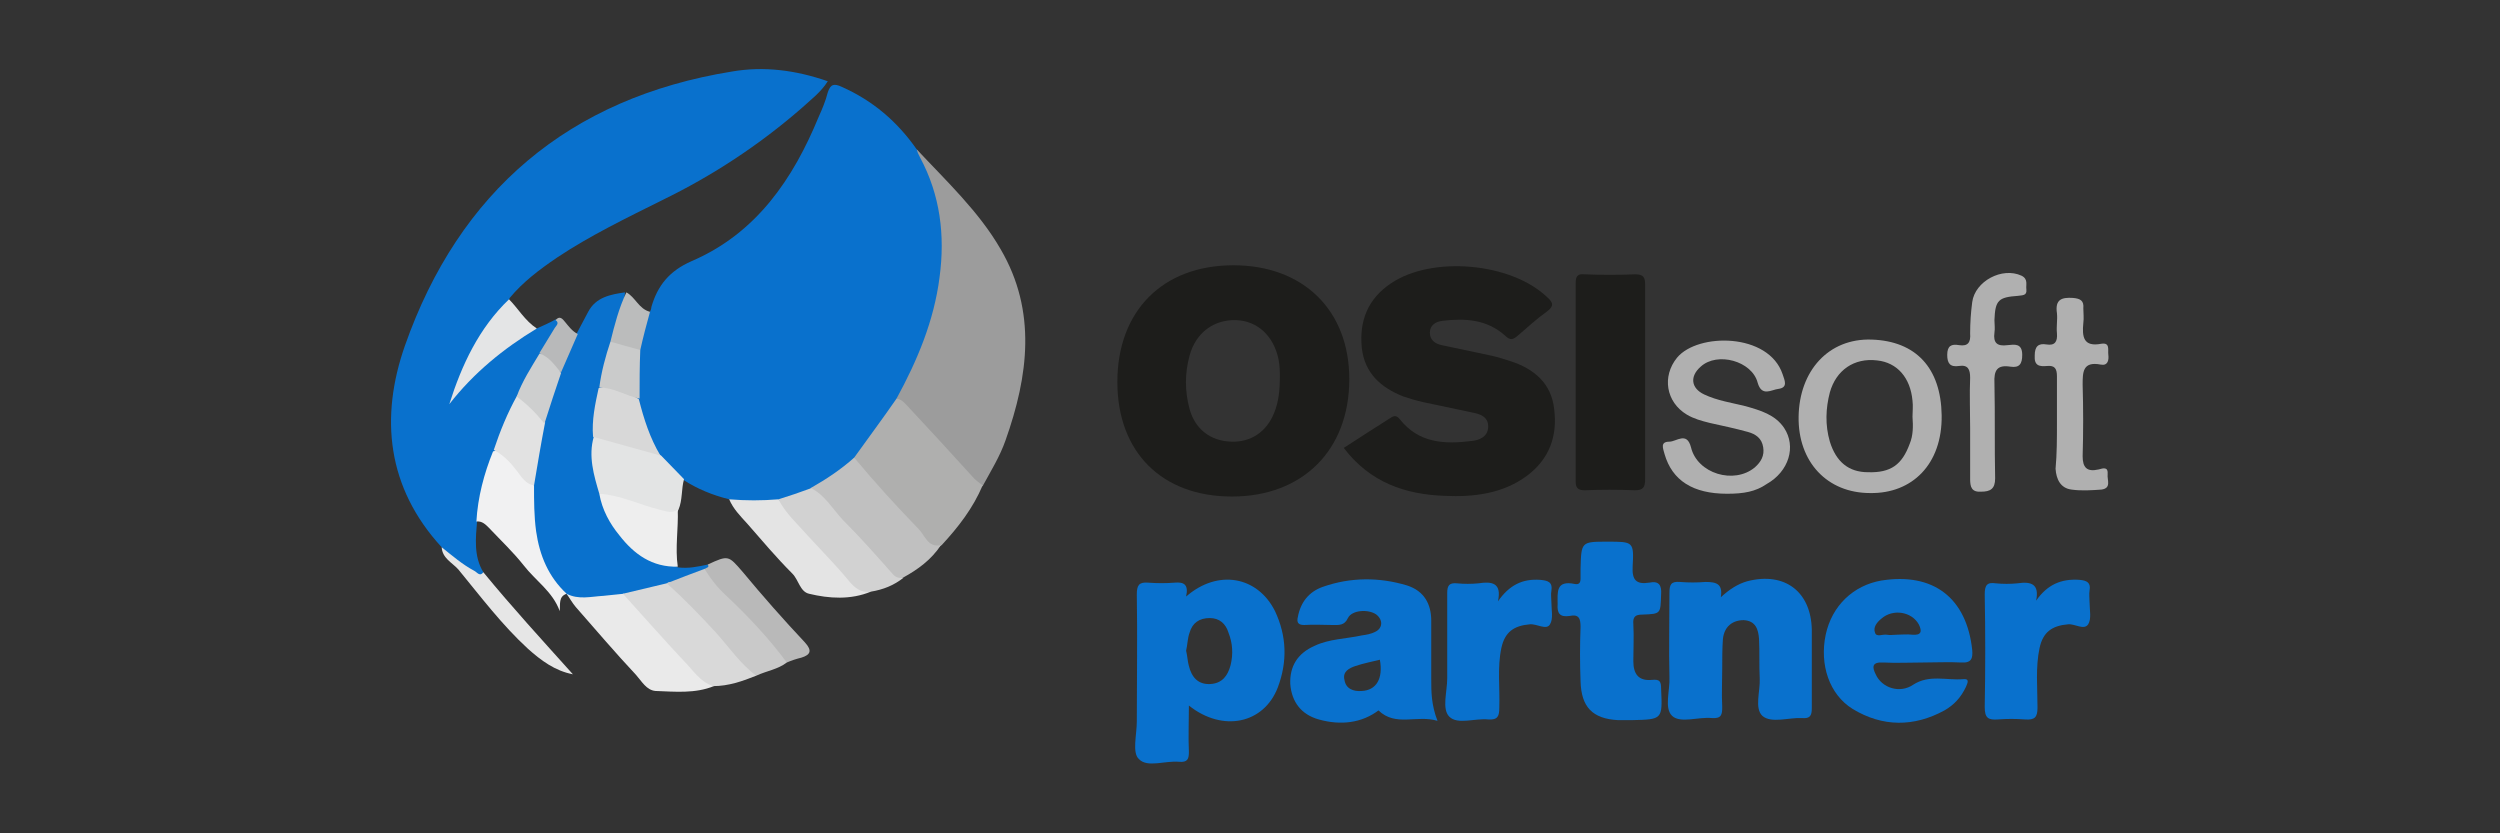 <?xml version="1.0" encoding="UTF-8"?> <svg xmlns="http://www.w3.org/2000/svg" xmlns:xlink="http://www.w3.org/1999/xlink" version="1.1" id="Layer_1" x="0px" y="0px" viewBox="0 0 360 120" style="enable-background:new 0 0 360 120;" xml:space="preserve"><rect x="0" y="0" width="360" height="120" fill="#333333" stroke="none"/> <style type="text/css"> .st0{fill:#0971CD;} .st1{fill:#1D1D1B;} .st2{fill:#9C9C9C;} .st3{fill:#B0B0B0;} .st4{fill:#AFAFAE;} .st5{fill:#C0C0C0;} .st6{fill:#EAEAEA;} .st7{fill:#D9D9D9;} .st8{fill:#F1F1F2;} .st9{fill:#E4E4E4;} .st10{fill:#D2D2D2;} .st11{fill:#E3E4E4;} .st12{fill:#C9C9C9;} .st13{fill:#EEEEEE;} .st14{fill:#B9B9B9;} .st15{fill:#E4E5E6;} .st16{fill:#E6E6E6;} .st17{fill:#BBBCBC;} .st18{fill:#B8B9BA;} .st19{fill:#D8D8D8;} .st20{fill:#CACBCB;} .st21{fill:#E2E2E2;} .st22{fill:#CECFCF;} </style> <g> <path class="st0" d="M105,71.9c-2.4-0.6-4.6-1.5-6.6-2.8c-1.7-0.7-2.6-2.1-3.7-3.4c-1.8-2.6-2.7-5.5-3.1-8.6 c-0.1-2.1-0.2-4.3,0.1-6.4c0.6-1.9,0.2-4.2,1.9-5.8c0.1-0.2,0.2-0.5,0.2-0.7c0.9-3.1,2.6-5.2,5.8-6.6c9.3-4,14.6-11.8,18.3-20.8 c0.5-1.1,1-2.3,1.3-3.5c0.4-1.2,0.9-1.3,2-0.8c4.5,2,8,5,10.8,9c3,3.6,3.9,7.9,4.1,12.4c0.4,8.5-2.3,16.3-6.5,23.5 c-1.8,3.1-3.9,6-6.3,8.8c-1.9,1.9-4.1,3.4-6.5,4.5c-1.5,0.8-3.2,1.3-4.9,1.7C109.6,72.5,107.2,73.2,105,71.9z"></path> <path class="st0" d="M77.3,47.3c0.9-0.4,1.8-0.8,2.7-1.3c1,0.4,0.5,1,0.2,1.5c-0.7,1.2-1.4,2.3-2.1,3.5c-1.1,2-2.4,4-3.3,6.2 c-1.2,2.6-2.4,5.3-3.3,8c-0.9,2.6-1.6,5.2-2.1,7.8c-0.1,0.7-0.2,1.4-0.7,2c-0.2,2.5-0.5,5.1,0.9,7.4c-0.4,1-1.1,0.4-1.6,0.1 c-1.7-0.9-3.3-2.1-4.4-3.7c-7.9-8.6-8.9-18.7-5.3-29c7.8-22.2,23.6-35.7,47.1-39.5c4.6-0.8,9.2-0.2,13.8,1.4 c-1,1.6-2.5,2.7-3.8,3.9c-6.1,5.3-12.8,9.7-20,13.2c-5.2,2.6-10.4,5.1-15.2,8.3c-2.5,1.7-4.9,3.5-6.8,5.8c-0.5,1.3-1.6,2.2-2.4,3.3 c-2.1,2.9-3.7,6-5.1,9.2c-0.3,0.8-0.6,1.5-1,1.9c2.7-3.4,5.9-6.6,9.9-9.1C75.6,47.8,76.4,47.4,77.3,47.3z"></path> <path class="st1" d="M177.6,38.2c-10.2,0-16.7,6.6-16.7,16.8c0,10.1,6.4,16.5,16.5,16.5c10.2,0,16.9-6.7,16.9-16.9 C194.3,44.7,187.7,38.2,177.6,38.2z M183.5,59.4c-1.1,2.8-3.4,4.3-6.2,4.2c-3-0.1-5.2-1.8-6-4.7c-0.7-2.6-0.7-5.1,0-7.7 c0.9-3.3,3.5-5.2,6.7-5.1c3.1,0.1,5.4,2.3,6.1,5.6c0.2,1,0.2,1.9,0.2,2.5C184.3,56.3,184.1,57.9,183.5,59.4z"></path> <path class="st1" d="M193.5,64.5c2.3-1.5,4.5-2.9,6.7-4.3c0.6-0.4,0.9-0.4,1.4,0.2c2.7,3.4,6.4,3.6,10.3,3.1 c1.1-0.1,2.4-0.6,2.4-2.1c0-1.4-1.2-1.8-2.3-2c-2.3-0.5-4.7-1-7.1-1.5c-0.9-0.2-1.9-0.5-2.8-0.8c-3.3-1.3-5.6-3.4-6-7 c-0.4-3.9,0.9-7.1,4.2-9.3c5.9-4,17.3-3,22.5,2c0.9,0.8,1,1.3-0.1,2.1c-1.4,1-2.7,2.2-4.1,3.4c-0.7,0.6-1.1,0.8-1.9,0 c-2.6-2.3-5.7-2.5-9-2.1c-0.9,0.1-1.8,0.6-1.8,1.7c0,1.1,0.8,1.6,1.7,1.8c2.3,0.5,4.7,1,7.1,1.5c0.9,0.2,1.9,0.5,2.8,0.8 c3.4,1.1,5.9,3.2,6.3,6.9c0.5,3.9-0.7,7.2-3.9,9.6c-3.5,2.6-7.7,3.1-11.9,2.9C202.4,71.2,197.3,69.5,193.5,64.5z"></path> <path class="st2" d="M129.1,57.4c3-5.5,5.4-11.2,6.2-17.5c0.8-6,0.1-11.8-2.8-17.2c-0.2-0.4-0.4-0.8-0.5-1.2c4.3,4.6,9,9,12.1,14.4 c5.2,8.9,4,18.2,0.7,27.5c-0.8,2.3-2.1,4.4-3.3,6.6c-1.3,0.1-1.8-0.9-2.4-1.6C135.7,64.7,132.4,61,129.1,57.4z"></path> <path class="st0" d="M183.6,88c-2.5-5-8.2-6.1-12.8-2.1c0.4-1.8-0.4-2.1-1.6-2c-1.3,0.1-2.6,0.1-3.9,0c-1.3-0.1-1.6,0.4-1.6,1.7 c0.1,6.1,0,12.2,0,18.3c0,1.9-0.7,4.5,0.3,5.4c1.2,1.3,3.8,0.2,5.8,0.4c1.2,0.1,1.4-0.4,1.4-1.4c-0.1-2.2,0-4.3,0-6.7 c4.9,3.9,10.8,2.6,12.8-2.6C185.4,95.3,185.3,91.6,183.6,88z M177.2,95.8c-0.4,1.5-1.2,2.6-2.9,2.7c-1.8,0.1-2.7-1-3.1-2.6 c-0.2-0.7-0.2-1.4-0.4-2.2c0.2-0.8,0.2-1.8,0.5-2.6c0.4-1.4,1.4-2.1,2.9-2.1c1.4,0,2.3,0.8,2.7,2.1 C177.5,92.6,177.6,94.2,177.2,95.8z"></path> <path class="st0" d="M97.6,81.7c1.5,0.2,2.9-0.1,4.3-0.4c0.5,0.5,0.5,0.5-0.4,1.1c-1.8,0.8-3.7,1.4-5.6,2.1 c-2.1,0.8-4.3,1.1-6.4,1.6c-1.7,0.2-3.4,0.6-5.2,0.5c-1.1,0-2-0.2-2.8-1.1l0,0c-2-0.6-2.9-2.4-3.6-4.1c-1.4-3.7-2-7.5-1.6-11.5 c0.4-3,0.7-5.9,1.5-8.8c0.8-2.5,1.3-5.1,2.4-7.5c1.1-1.8,1.1-4,2.8-5.5c0.6-1.1,1.1-2.1,1.7-3.2c1.1-2.1,3.2-2.5,5.3-2.8 c-0.2,2.5-1.4,4.8-1.9,7.3c-0.5,2.2-1.2,4.4-1.5,6.6c-0.4,2.2-0.8,4.5-0.8,6.7c-0.5,2.7,0.1,5.3,0.7,8c1.1,4,3.1,7.4,6.9,9.5 C94.9,81,96.4,80.8,97.6,81.7z"></path> <path class="st0" d="M247.8,86c1.2-1.1,2.4-1.9,3.8-2.3c5.4-1.4,9.2,1.5,9.3,7c0,3.8,0,7.5,0,11.3c0,1.1-0.3,1.5-1.4,1.4 c-1.9-0.1-4.4,0.8-5.7-0.3c-1.2-1.1-0.3-3.6-0.4-5.4c-0.1-1.9,0-3.8-0.1-5.7c-0.1-1.4-0.5-2.6-2.2-2.7c-1.6,0-2.8,0.9-3,2.7 c-0.1,1.4-0.1,2.9-0.1,4.3c0,1.8-0.1,3.6,0,5.5c0,1.1-0.1,1.7-1.5,1.6c-1.9-0.2-4.5,0.8-5.7-0.3c-1.2-1.1-0.3-3.7-0.4-5.6 c-0.1-4,0-8.1,0-12.1c0-1.2,0.2-1.7,1.5-1.6c1.2,0.1,2.5,0.1,3.7,0C247.2,83.8,248.1,84.1,247.8,86z"></path> <path class="st0" d="M206.1,97.8c0-2.8,0-5.6,0-8.4c0-2.4-1-4.3-3.5-5.1c-4-1.2-8.1-1.2-12.1,0.2c-2,0.7-3.2,2.2-3.6,4.3 c-0.2,0.8,0,1.2,0.9,1.2c1.4-0.1,2.7,0,4.1,0c0.9,0,1.7,0.1,2.2-1c0.6-1.2,3-1.3,4.1-0.5c1,0.8,0.9,2-0.2,2.5 c-0.6,0.3-1.2,0.4-1.9,0.5c-2.3,0.5-4.7,0.5-6.8,1.5c-2.5,1.1-3.6,3-3.5,5.5c0.2,2.6,1.6,4.4,4.1,5.1c3.2,0.9,6.2,0.5,8.6-1.3 c2.5,2.4,5.5,0.6,8.5,1.5C206.1,101.5,206.1,99.6,206.1,97.8z M196.1,99.5c-1.2,0.1-2.3-0.3-2.5-1.6c-0.3-1.2,0.7-1.7,1.6-2 c1.2-0.4,2.3-0.6,3.5-0.9C199.2,97.7,198.2,99.4,196.1,99.5z"></path> <path class="st1" d="M236.9,55.1c0,4.6,0,9.2,0,13.9c0,1.2-0.3,1.6-1.5,1.6c-2.4-0.1-4.8-0.1-7.2,0c-0.9,0-1.3-0.3-1.3-1.2 c0-9.6,0-19.1,0-28.7c0-0.9,0.3-1.3,1.2-1.2c2.5,0.1,5,0.1,7.4,0c1.2,0,1.4,0.5,1.4,1.5C236.9,45.6,236.9,50.3,236.9,55.1z"></path> <path class="st0" d="M271.2,95.4c1.9,0.1,3.8,0,5.7,0c1.8,0,3.7-0.1,5.5,0c1.5,0.1,1.7-0.6,1.6-1.8c-0.8-7.5-5.6-11.2-13.1-10 c-4,0.7-7.1,3.6-8,7.8c-0.9,4.3,0.5,8.6,3.9,10.7c4.3,2.6,8.8,2.6,13.2,0.2c1.4-0.8,2.4-1.9,3.1-3.4c0.2-0.5,0.6-1.2-0.4-1.1 c-2.4,0.2-4.9-0.7-7.2,0.8c-1.9,1.3-4.5,0.5-5.4-1.5C269.6,96.1,269.5,95.3,271.2,95.4z M270.9,89.1c1.7-1.5,4.4-1,5.4,0.8 c0.5,1,0.4,1.6-0.9,1.5c-0.8-0.1-1.6,0-2.3,0c-0.5,0-0.9,0.1-1.4,0c-0.6-0.1-1.5,0.4-1.7-0.3C269.7,90.3,270.3,89.6,270.9,89.1z"></path> <path class="st0" d="M231.5,78c3.7,0,3.8,0,3.6,3.6c-0.1,1.9,0.5,2.6,2.4,2.3c1.4-0.3,1.8,0.4,1.7,1.7c-0.1,2.8,0,2.8-2.7,2.9 c-1,0-1.4,0.3-1.3,1.4c0.1,1.8,0,3.5,0,5.3c0,1.8,0.7,2.9,2.7,2.7c1.1-0.1,1.3,0.2,1.3,1.3c0.2,4.4,0.2,4.4-4.2,4.5 c-0.7,0-1.3,0-2,0c-3.7-0.2-5.3-1.9-5.4-5.6c-0.1-2.6-0.1-5.2,0-7.8c0-1.2-0.2-1.9-1.6-1.6c-1.4,0.2-1.8-0.4-1.7-1.7 c0-1.7-0.3-3.5,2.5-2.9c0.6,0.1,0.8-0.2,0.8-0.8c0-0.5,0-0.9,0-1.4C227.7,78,227.7,78,231.5,78z"></path> <path class="st3" d="M269.5,48.9c-6.2-0.2-10.4,4.5-10.5,11.1c-0.1,6.5,4.1,11,10.3,11c6,0.1,10.4-4.1,10.3-11.2 C279.5,53,275.9,49.1,269.5,48.9z M275,63.9c-1.1,3-2.7,4.2-6,4.1c-2.8,0-4.6-1.5-5.5-4.4c-0.7-2.4-0.6-4.8,0-7.1 c0.9-3.2,3.5-5,6.8-4.6c2.9,0.3,4.8,2.5,5.1,5.8c0.1,0.8,0,1.6,0,2.3C275.5,61.4,275.5,62.7,275,63.9z"></path> <path class="st4" d="M129.1,57.4c0.8,0.1,1.2,0.7,1.7,1.2c3.1,3.3,6.2,6.7,9.2,10c0.4,0.5,1,0.9,1.5,1.3c-1.4,3.3-3.5,6-5.9,8.6 c-1,0.7-1.7,0.3-2.4-0.5c-3.2-3.6-6.5-7-9.6-10.6c-0.4-0.4-0.9-0.8-0.6-1.5C125,63.1,127.1,60.3,129.1,57.4z"></path> <path class="st3" d="M248.7,71.1c-4.9,0-7.9-1.9-9-5.7c-0.2-0.8-0.7-1.8,0.7-1.8c1,0,2.5-1.5,3.1,0.8c0.9,3.8,6.2,5.4,9.2,2.9 c0.9-0.8,1.4-1.7,1.2-2.9c-0.2-1.3-1.1-1.9-2.2-2.2c-1.8-0.5-3.7-0.9-5.5-1.3c-1.2-0.3-2.3-0.6-3.3-1.2c-3-1.8-3.6-5.5-1.4-8.2 c3-3.6,13.2-3.6,15.2,2.4c0.3,0.9,0.8,1.9-0.6,2.1c-1,0.1-2.4,1.2-3-0.9c-0.8-3.1-5.8-4.5-8.2-2.3c-1.6,1.4-1.4,3.1,0.5,4 c1.9,0.9,4,1.2,6,1.7c2.1,0.6,4.2,1.2,5.5,3.1c1.8,2.7,0.7,6.3-2.5,8.1C252.8,70.8,251.1,71.1,248.7,71.1z"></path> <path class="st0" d="M215.7,86.6c1.6-2.3,3.5-3.3,6.1-3.1c1.1,0.1,1.8,0.3,1.6,1.6c-0.1,0.5,0,1,0,1.6c0,1.1,0.3,2.4-0.2,3.2 c-0.5,0.9-1.9-0.1-2.9,0c-2.3,0.2-3.6,1.1-4.1,3.4c-0.6,2.8-0.2,5.7-0.3,8.6c0,1.2-0.2,1.8-1.6,1.7c-1.9-0.2-4.4,0.8-5.6-0.4 c-1.1-1.1-0.3-3.6-0.3-5.5c0-4.1,0-8.2,0-12.3c0-1.1,0.3-1.5,1.4-1.4c1,0.1,2.1,0.1,3.1,0C214.8,83.7,216.3,83.9,215.7,86.6z"></path> <path class="st0" d="M293.2,86.5c1.6-2.3,3.6-3.2,6.3-3c1,0.1,1.6,0.4,1.4,1.5c-0.1,0.6,0,1.2,0,1.8c0,1,0.3,2.3-0.2,3.1 c-0.6,0.9-1.9-0.1-2.9,0c-2.3,0.2-3.6,1.1-4.1,3.4c-0.6,2.8-0.3,5.7-0.3,8.6c0,1.4-0.4,1.8-1.8,1.7c-1.3-0.1-2.6-0.1-3.9,0 c-1.4,0.1-1.9-0.2-1.9-1.8c0.1-5.4,0.1-10.8,0-16.2c0-1.3,0.3-1.8,1.6-1.6c1,0.1,2.1,0.1,3.1,0C292.5,83.7,293.7,84.1,293.2,86.5z"></path> <path class="st3" d="M283.7,61.6c0-2.4-0.1-4.8,0-7.2c0-1.2-0.3-1.9-1.6-1.7c-1.3,0.2-1.7-0.4-1.7-1.6c0-1.3,0.6-1.6,1.7-1.4 c1.3,0.2,1.7-0.4,1.6-1.7c0-1.5,0.1-3,0.3-4.5c0.4-3,4.3-5.1,7.1-3.8c1,0.5,0.6,1.3,0.7,2c0.1,0.9-0.6,0.8-1.2,0.9 c-2.8,0.2-3.3,0.6-3.4,3.5c0,0.6,0.1,1.2,0,1.8c-0.2,1.5,0.4,2,1.9,1.8c1-0.1,2.1-0.3,2.1,1.4c0,1.3-0.4,1.9-1.7,1.7 c-1.9-0.3-2.4,0.5-2.3,2.4c0.1,4.6,0,9.1,0.1,13.7c0,1.5-0.7,1.9-2,1.9c-1.4,0.1-1.6-0.7-1.6-1.8C283.7,66.4,283.7,64,283.7,61.6z"></path> <path class="st3" d="M296.2,60.8c0-2.2,0-4.4,0-6.6c0-1.1-0.3-1.6-1.4-1.5c-1.1,0.1-1.9,0-1.8-1.5c0-1.3,0.5-1.8,1.7-1.6 c1.2,0.2,1.6-0.4,1.5-1.6c-0.1-1,0.1-2,0-2.9c-0.3-2,0.7-2.3,2.3-2.2c1.1,0.1,1.6,0.4,1.5,1.5c0,0.7,0.1,1.4,0,2.1 c-0.2,2,0,3.5,2.6,3c1.3-0.2,0.9,0.9,1,1.6c0.1,0.8-0.1,1.6-1.1,1.4c-2.6-0.5-2.6,1.1-2.6,2.9c0.1,3.4,0.1,6.9,0,10.3 c0,1.6,0.6,2.3,2.3,1.9c0.7-0.2,1.4-0.4,1.3,0.7c-0.1,0.8,0.6,2-0.9,2.2c-1.4,0.1-2.9,0.2-4.3,0c-1.6-0.2-2.2-1.5-2.3-3 C296.2,65.4,296.2,63.1,296.2,60.8C296.2,60.8,296.2,60.8,296.2,60.8z"></path> <path class="st5" d="M123,65.9c3,3.6,6.1,7,9.3,10.3c0.9,0.9,1.3,2.7,3.2,2.3c-1.4,2.1-3.3,3.5-5.5,4.7c-1.2,0.7-1.8-0.2-2.5-0.9 c-3.6-4-7.4-7.8-10.8-12C119,69,121.1,67.6,123,65.9z"></path> <path class="st6" d="M81.6,85.5c1.7,0.9,3.5,0.4,5.3,0.3c1-0.1,1.9-0.2,2.9-0.3c1.8,0.6,2.7,2.2,3.9,3.5c3,3.3,5.9,6.7,9.1,9.8 c-2.7,1.1-5.6,0.8-8.4,0.7c-1.3-0.1-2-1.4-2.8-2.3c-3-3.2-5.8-6.5-8.7-9.8C82.4,86.8,82,86.1,81.6,85.5z"></path> <path class="st7" d="M102.7,98.8c-1.9-0.6-2.9-2.3-4.2-3.6c-3-3.2-5.9-6.5-8.8-9.7c2.1-0.5,4.2-1,6.3-1.5c0.6-0.4,1,0,1.3,0.4 c3.9,3.9,7.6,8,11.2,12.2c0.2,0.2,0.3,0.4,0.4,0.7C106.9,98.1,104.9,98.8,102.7,98.8z"></path> <path class="st8" d="M76.9,69.9c0,2.2,0,4.4,0.3,6.6c0.5,3.5,1.8,6.6,4.4,9c-1.2,0.4-0.9,1.5-1,2.5c-1-2.8-3.5-4.4-5.2-6.6 c-1.5-1.9-3.3-3.6-5-5.4c-0.5-0.5-1-1-1.8-0.9c0.2-3.5,1.1-6.9,2.4-10.1c1-0.3,1.6,0.5,2.2,1C74.6,67.1,75.6,68.7,76.9,69.9z"></path> <path class="st9" d="M105,71.9c2.4,0.2,4.7,0.2,7.1,0c2.6,2.2,4.6,4.9,6.9,7.4c1.4,1.5,3,2.9,4.1,4.6c0.6,0.8,1.7,0.6,2.3,1.3 c-2.9,1.2-6,1-8.9,0.3c-1.3-0.3-1.5-2-2.4-2.9c-2.3-2.3-4.4-4.8-6.5-7.2C106.6,74.3,105.6,73.3,105,71.9z"></path> <path class="st10" d="M125.4,85.2c-1.4,0.2-2.3-0.5-3.2-1.6c-1.9-2.3-4-4.4-6-6.6c-1.4-1.6-3.1-3.1-4.1-5.1c1.6-0.5,3.1-1,4.7-1.6 c2,1,3.1,3,4.6,4.6c2.5,2.5,4.8,5.1,7.1,7.7c0.4,0.5,0.9,0.7,1.6,0.6C128.7,84.3,127.2,84.9,125.4,85.2z"></path> <path class="st11" d="M86.3,71.1c-0.8-2.7-1.6-5.4-0.8-8.2c0.2-0.2,0.5-0.4,0.7-0.3c3.1,0.8,6.3,1.2,9,3c1.1,1.1,2.2,2.3,3.3,3.4 c-0.4,1.4-0.2,3-0.8,4.4c-0.4,0.8-1.1,0.9-1.8,0.7C92.6,73.2,89.4,72.4,86.3,71.1z"></path> <path class="st12" d="M108.9,97.3c-2.3-1.7-3.9-4.1-5.8-6.2c-2.3-2.5-4.6-4.9-7.1-7.1c1.8-0.7,3.6-1.4,5.5-2.1 c2.5,2.2,4.8,4.7,7,7.2c1.3,1.5,2.9,2.8,4,4.5c0.4,0.5,1.1,1,0.8,1.8C112,96.4,110.4,96.6,108.9,97.3z"></path> <path class="st13" d="M86.3,71.1c3.1,0.2,5.8,1.6,8.7,2.3c0.9,0.2,1.7,0.6,2.6,0c0.1,2.7-0.4,5.5,0,8.2c-3.7,0.1-6.3-1.8-8.4-4.5 C87.8,75.4,86.7,73.4,86.3,71.1z"></path> <path class="st14" d="M113.3,95.4c-2.6-3.5-5.6-6.7-8.8-9.7c-1.2-1.1-2.2-2.4-3-3.7c0-0.3,0.8-0.2,0.4-0.7c3-1.4,3-1.3,5,1 c2.9,3.5,5.9,6.9,9,10.2c1.1,1.2,0.8,1.8-0.5,2.2C114.6,94.9,114,95.1,113.3,95.4z"></path> <path class="st15" d="M77.3,47.3c-4.8,2.9-9.1,6.4-12.6,10.9c1.8-5.7,4.3-11,8.6-15.1C74.6,44.4,75.6,46.2,77.3,47.3z"></path> <path class="st16" d="M63.6,78.8c1.5,1.2,3,2.5,4.7,3.4c0.4,0.2,0.8,0.9,1.3,0.2c4.1,5,8.5,9.8,12.9,14.7c-2.6-0.5-4.6-2-6.5-3.7 C72.3,90,69.2,85.9,66,82C65.1,81,63.7,80.4,63.6,78.8z"></path> <path class="st17" d="M87.9,49.2c0.6-2.4,1.2-4.8,2.3-7.1c1.3,0.7,1.8,2.4,3.4,2.8c-0.5,1.8-1,3.7-1.4,5.5 C90.5,50.7,89.2,50.2,87.9,49.2z"></path> <path class="st18" d="M83.2,48.1c-0.8,1.8-1.6,3.7-2.4,5.5c-1.3-0.6-2.2-1.7-3.1-2.8c0.7-1.2,1.5-2.4,2.2-3.6 c0.2-0.3,0.7-0.7,0.1-1.1c0.6-0.7,1-0.2,1.4,0.3C81.9,47,82.4,47.7,83.2,48.1z"></path> <path class="st19" d="M95.1,65.6c-3.2-0.9-6.5-1.8-9.7-2.7c-0.2-2.4,0.3-4.7,0.8-7c2.3-0.8,4,0.4,5.8,1.6 C92.7,60.3,93.6,63.1,95.1,65.6z"></path> <path class="st20" d="M92.1,57.4c-2-0.4-3.7-1.6-5.8-1.6c0.3-2.3,0.9-4.5,1.6-6.6c1.4,0.4,2.8,0.8,4.3,1.2 C92.1,52.7,92.1,55.1,92.1,57.4z"></path> <path class="st21" d="M76.9,69.9c-1.2-0.2-1.8-1.2-2.4-2c-0.9-1.2-2-2.4-3.4-3.1c0.9-2.7,2-5.4,3.4-7.9c2,0.6,3.3,2,4,3.9 C77.9,63.9,77.4,66.9,76.9,69.9z"></path> <path class="st22" d="M78.4,61c-1.2-1.5-2.5-2.8-4-3.9c0.8-2.2,2.1-4.2,3.3-6.2c1.4,0.5,2.2,1.7,3.1,2.8C80,56,79.2,58.5,78.4,61z"></path> </g> </svg> 